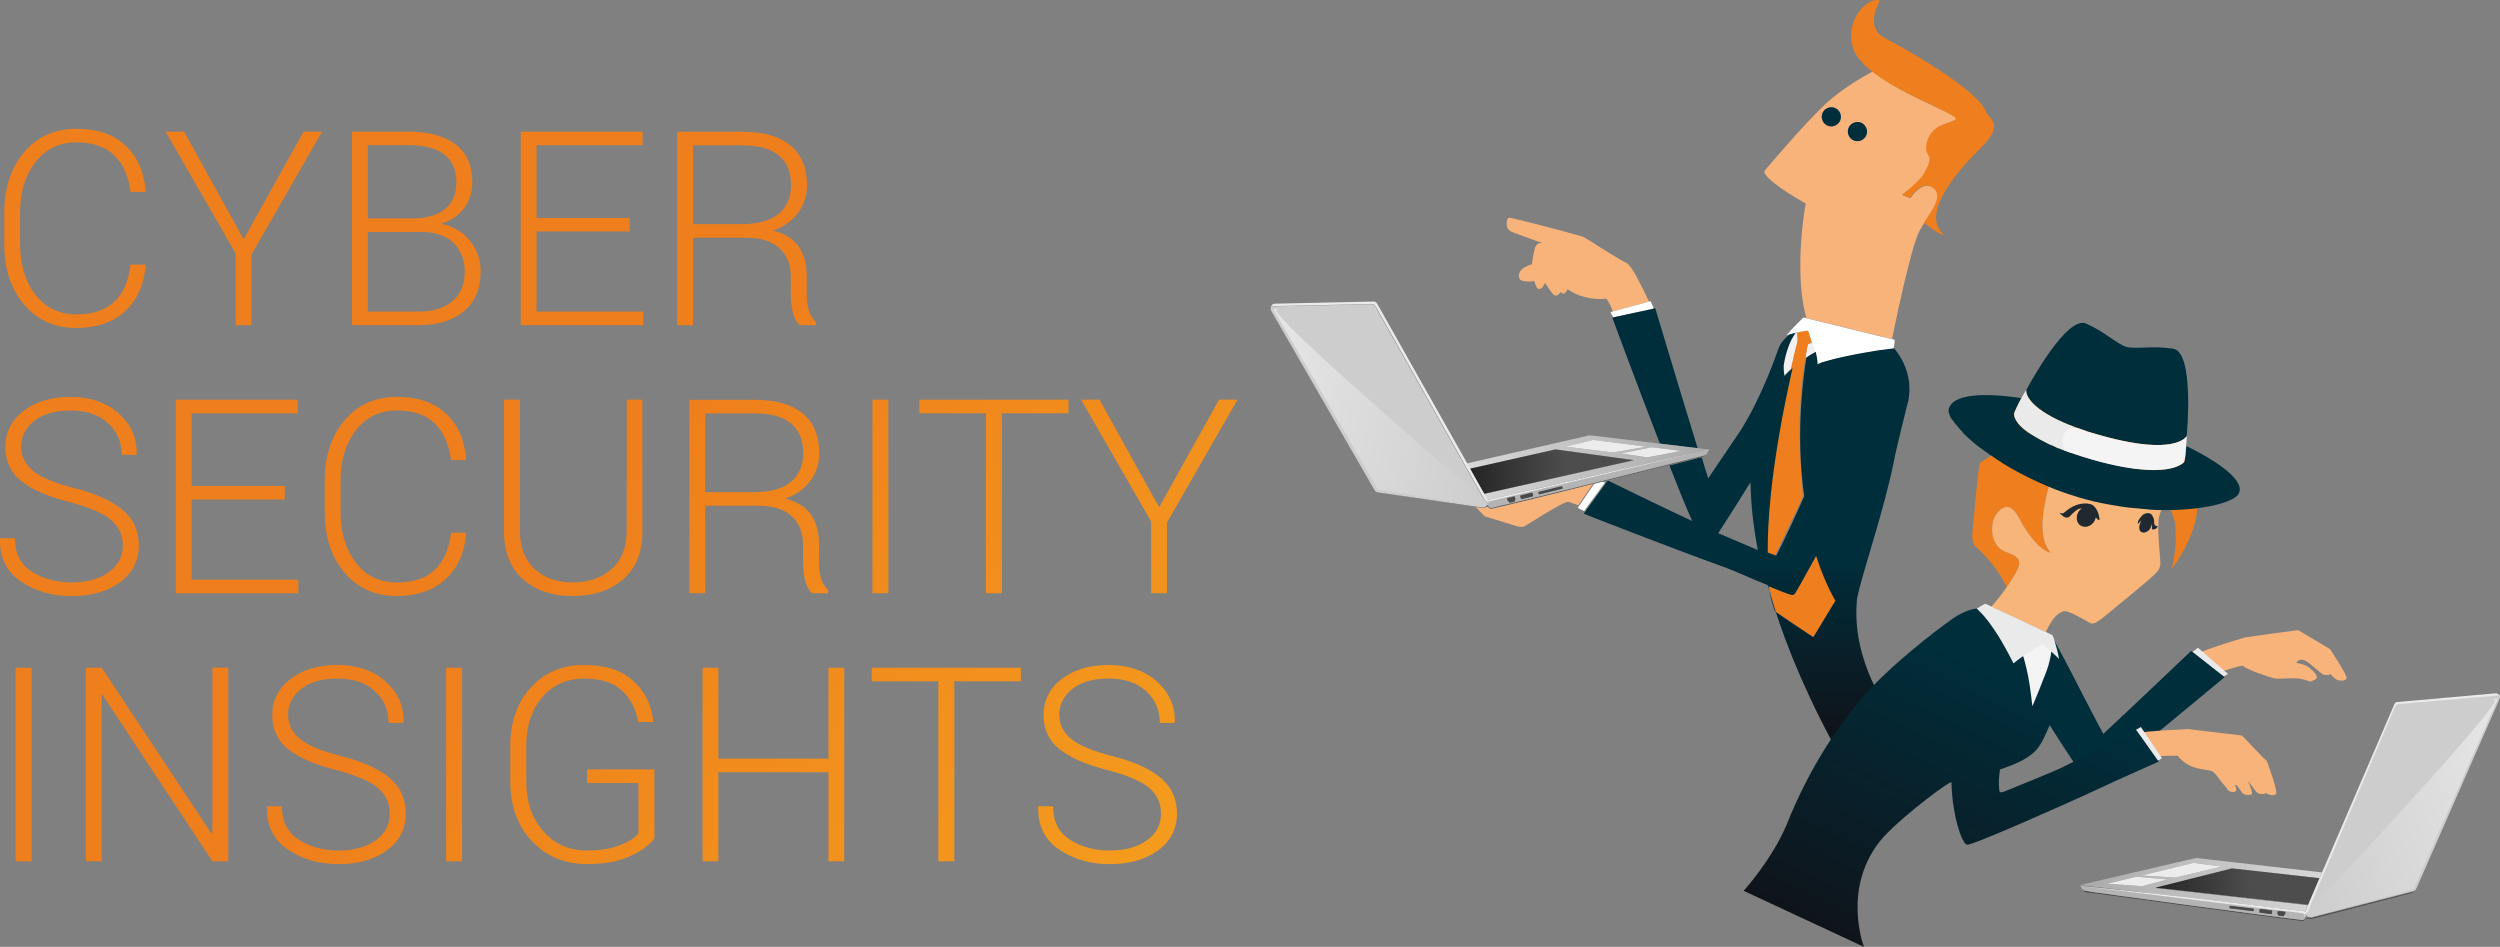 <?xml version="1.0" encoding="UTF-8"?>
<svg xmlns="http://www.w3.org/2000/svg" xmlns:xlink="http://www.w3.org/1999/xlink" id="Ebene_2" viewBox="0 0 596.91 226.07">
  <rect x="0" y="0" width="596.91" height="226.07" fill="#808080" stroke="none"/>
  <defs>
    <style>.cls-1{fill:url(#Unbenannter_Verlauf_4-7);}.cls-2{fill:url(#Unbenannter_Verlauf_15);}.cls-3{fill:url(#Unbenannter_Verlauf_4-5);}.cls-4{fill:url(#Unbenannter_Verlauf_4-18);}.cls-5{fill:#f4f4f4;}.cls-6{fill:#fff;}.cls-7,.cls-8,.cls-9,.cls-10,.cls-11{fill-rule:evenodd;}.cls-7,.cls-12{fill:#eaeaea;}.cls-13{fill:url(#Unbenannter_Verlauf_16-8);}.cls-14{fill:url(#Unbenannter_Verlauf_4-16);}.cls-15{fill:url(#Unbenannter_Verlauf_16-6);}.cls-16{fill:url(#Unbenannter_Verlauf_4-21);}.cls-17{fill:url(#Unbenannter_Verlauf_15-2);}.cls-18{fill:url(#Unbenannter_Verlauf_13-2);}.cls-8{fill:url(#Unbenannter_Verlauf_14-2);}.cls-19{fill:url(#Unbenannter_Verlauf_4);}.cls-20{fill:url(#Unbenannter_Verlauf_16-3);}.cls-21{fill:url(#Unbenannter_Verlauf_4-13);}.cls-22{fill:url(#Unbenannter_Verlauf_4-6);}.cls-23{fill:#212930;}.cls-24{fill:url(#Unbenannter_Verlauf_16-5);}.cls-25{fill:#b4b4b4;}.cls-26,.cls-9{fill:#002e3b;}.cls-27{fill:url(#Unbenannter_Verlauf_4-8);}.cls-28{fill:url(#Unbenannter_Verlauf_4-15);}.cls-29{fill:url(#Unbenannter_Verlauf_4-20);}.cls-30{fill:#f1f1f3;}.cls-31{fill:url(#Unbenannter_Verlauf_13);}.cls-32{fill:#f7b379;}.cls-33{fill:#f7b57a;}.cls-34{fill:url(#Unbenannter_Verlauf_4-17);}.cls-35{fill:url(#Unbenannter_Verlauf_4-4);}.cls-36{fill:url(#Unbenannter_Verlauf_4-11);}.cls-37{fill:url(#Unbenannter_Verlauf_16-7);}.cls-38,.cls-10{fill:#ef7f1e;}.cls-39{fill:url(#Unbenannter_Verlauf_4-9);}.cls-40{fill:#494949;}.cls-41{fill:none;}.cls-42{fill:url(#Unbenannter_Verlauf_4-19);}.cls-43{fill:url(#Unbenannter_Verlauf_16);}.cls-44{fill:url(#Unbenannter_Verlauf_4-3);}.cls-45{fill:url(#Unbenannter_Verlauf_4-12);}.cls-46{fill:url(#Unbenannter_Verlauf_16-2);}.cls-47{fill:url(#Unbenannter_Verlauf_16-4);}.cls-48{fill:url(#Unbenannter_Verlauf_4-14);}.cls-49{fill:#cdcdcd;}.cls-50{fill:url(#Unbenannter_Verlauf_4-10);}.cls-51{fill:#f7b37a;}.cls-52{fill:url(#Unbenannter_Verlauf_4-2);}.cls-11{fill:url(#Unbenannter_Verlauf_14);}.cls-53{fill:#ececec;}</style>
    <linearGradient id="Unbenannter_Verlauf_13" x1="416.98" y1="204.75" x2="416.98" y2="163.65" gradientTransform="translate(0 337.6) scale(1 -1)" gradientUnits="userSpaceOnUse">
      <stop offset="0" stop-color="#002e3b"></stop>
      <stop offset="1" stop-color="#0f141b"></stop>
    </linearGradient>
    <linearGradient id="Unbenannter_Verlauf_16" x1="349.68" y1="225.86" x2="407.89" y2="225.86" gradientTransform="translate(0 337.6) scale(1 -1)" gradientUnits="userSpaceOnUse">
      <stop offset="0" stop-color="#d8d8d8"></stop>
      <stop offset="1" stop-color="#aaa"></stop>
    </linearGradient>
    <linearGradient id="Unbenannter_Verlauf_16-2" x1="349.68" y1="230" x2="407.89" y2="230" xlink:href="#Unbenannter_Verlauf_16"></linearGradient>
    <linearGradient id="Unbenannter_Verlauf_16-3" x1="349.68" y1="230.07" x2="407.89" y2="230.07" xlink:href="#Unbenannter_Verlauf_16"></linearGradient>
    <linearGradient id="Unbenannter_Verlauf_16-4" x1="349.68" y1="224.98" x2="407.89" y2="224.98" xlink:href="#Unbenannter_Verlauf_16"></linearGradient>
    <linearGradient id="Unbenannter_Verlauf_15" x1="5727.24" y1="-374.47" x2="5772.4" y2="-374.47" gradientTransform="translate(6108.18 -386.7) rotate(178.76)" gradientUnits="userSpaceOnUse">
      <stop offset=".37" stop-color="#4d4d4d"></stop>
      <stop offset="1" stop-color="#1a1a1a"></stop>
    </linearGradient>
    <linearGradient id="Unbenannter_Verlauf_14" x1="228.42" y1="214.83" x2="286.44" y2="214.83" gradientTransform="translate(37.78 263.2) rotate(10.22) scale(1 -1)" gradientUnits="userSpaceOnUse">
      <stop offset="0" stop-color="#e6e6e6"></stop>
      <stop offset="1" stop-color="#cdcdcd"></stop>
    </linearGradient>
    <linearGradient id="Unbenannter_Verlauf_16-5" x1="5243.43" y1="1170.3" x2="5301.65" y2="1170.3" gradientTransform="translate(5894.73 802.32) rotate(173.75)" xlink:href="#Unbenannter_Verlauf_16"></linearGradient>
    <linearGradient id="Unbenannter_Verlauf_16-6" x1="5243.43" y1="1174.41" x2="5301.65" y2="1174.41" gradientTransform="translate(5894.73 802.32) rotate(173.75)" xlink:href="#Unbenannter_Verlauf_16"></linearGradient>
    <linearGradient id="Unbenannter_Verlauf_16-7" x1="5243.43" y1="1174.5" x2="5301.65" y2="1174.5" gradientTransform="translate(5894.73 802.32) rotate(173.75)" xlink:href="#Unbenannter_Verlauf_16"></linearGradient>
    <linearGradient id="Unbenannter_Verlauf_16-8" x1="5243.43" y1="1169.43" x2="5301.65" y2="1169.43" gradientTransform="translate(5894.73 802.32) rotate(173.75)" xlink:href="#Unbenannter_Verlauf_16"></linearGradient>
    <linearGradient id="Unbenannter_Verlauf_15-2" x1="5244.68" y1="1169.43" x2="5289.81" y2="1169.43" gradientTransform="translate(5894.73 802.32) rotate(173.75)" xlink:href="#Unbenannter_Verlauf_15"></linearGradient>
    <linearGradient id="Unbenannter_Verlauf_14-2" x1="4876.71" y1="2013.11" x2="4934.77" y2="2013.11" gradientTransform="translate(5849.1 732.48) rotate(163.53)" xlink:href="#Unbenannter_Verlauf_14"></linearGradient>
    <linearGradient id="Unbenannter_Verlauf_13-2" x1="482.07" y1="163.14" x2="450.99" y2="228.54" gradientTransform="matrix(1, 0, 0, 1, 0, 0)" xlink:href="#Unbenannter_Verlauf_13"></linearGradient>
    <linearGradient id="Unbenannter_Verlauf_4" x1="121.16" y1="136.83" x2="330.87" y2="305.12" gradientUnits="userSpaceOnUse">
      <stop offset="0" stop-color="#ef7f1c"></stop>
      <stop offset=".57" stop-color="#f49c1d"></stop>
      <stop offset="1" stop-color="#f8ad1f"></stop>
    </linearGradient>
    <linearGradient id="Unbenannter_Verlauf_4-2" x1="140.36" y1="113.73" x2="346.19" y2="278.92" xlink:href="#Unbenannter_Verlauf_4"></linearGradient>
    <linearGradient id="Unbenannter_Verlauf_4-3" x1="156.01" y1="103.89" x2="365.71" y2="272.18" xlink:href="#Unbenannter_Verlauf_4"></linearGradient>
    <linearGradient id="Unbenannter_Verlauf_4-4" x1="175.78" y1="84.15" x2="384.94" y2="252.01" xlink:href="#Unbenannter_Verlauf_4"></linearGradient>
    <linearGradient id="Unbenannter_Verlauf_4-5" x1="191.84" y1="69.53" x2="402.23" y2="238.37" xlink:href="#Unbenannter_Verlauf_4"></linearGradient>
    <linearGradient id="Unbenannter_Verlauf_4-6" x1="86.47" y1="174.8" x2="296.8" y2="343.59" xlink:href="#Unbenannter_Verlauf_4"></linearGradient>
    <linearGradient id="Unbenannter_Verlauf_4-7" x1="104.35" y1="156.92" x2="313.5" y2="324.78" xlink:href="#Unbenannter_Verlauf_4"></linearGradient>
    <linearGradient id="Unbenannter_Verlauf_4-8" x1="122.02" y1="140.11" x2="331.73" y2="308.4" xlink:href="#Unbenannter_Verlauf_4"></linearGradient>
    <linearGradient id="Unbenannter_Verlauf_4-9" x1="142.72" y1="119.75" x2="353.02" y2="288.53" xlink:href="#Unbenannter_Verlauf_4"></linearGradient>
    <linearGradient id="Unbenannter_Verlauf_4-10" x1="159.1" y1="104.91" x2="369.49" y2="273.76" xlink:href="#Unbenannter_Verlauf_4"></linearGradient>
    <linearGradient id="Unbenannter_Verlauf_4-11" x1="176.68" y1="91.63" x2="372.88" y2="249.09" xlink:href="#Unbenannter_Verlauf_4"></linearGradient>
    <linearGradient id="Unbenannter_Verlauf_4-12" x1="190.24" y1="74.38" x2="395.73" y2="239.29" xlink:href="#Unbenannter_Verlauf_4"></linearGradient>
    <linearGradient id="Unbenannter_Verlauf_4-13" x1="208.66" y1="57.13" x2="414.49" y2="222.32" xlink:href="#Unbenannter_Verlauf_4"></linearGradient>
    <linearGradient id="Unbenannter_Verlauf_4-14" x1="44.69" y1="213.89" x2="240.89" y2="371.35" xlink:href="#Unbenannter_Verlauf_4"></linearGradient>
    <linearGradient id="Unbenannter_Verlauf_4-15" x1="61.98" y1="202.19" x2="272.63" y2="371.24" xlink:href="#Unbenannter_Verlauf_4"></linearGradient>
    <linearGradient id="Unbenannter_Verlauf_4-16" x1="81.31" y1="183.51" x2="291.64" y2="352.3" xlink:href="#Unbenannter_Verlauf_4"></linearGradient>
    <linearGradient id="Unbenannter_Verlauf_4-17" x1="95.05" y1="171.81" x2="291.26" y2="329.26" xlink:href="#Unbenannter_Verlauf_4"></linearGradient>
    <linearGradient id="Unbenannter_Verlauf_4-18" x1="108.31" y1="157.08" x2="319.77" y2="326.78" xlink:href="#Unbenannter_Verlauf_4"></linearGradient>
    <linearGradient id="Unbenannter_Verlauf_4-19" x1="128.57" y1="137.52" x2="339.16" y2="306.53" xlink:href="#Unbenannter_Verlauf_4"></linearGradient>
    <linearGradient id="Unbenannter_Verlauf_4-20" x1="151.69" y1="116.56" x2="357.18" y2="281.47" xlink:href="#Unbenannter_Verlauf_4"></linearGradient>
    <linearGradient id="Unbenannter_Verlauf_4-21" x1="164.76" y1="102.7" x2="375.09" y2="271.49" xlink:href="#Unbenannter_Verlauf_4"></linearGradient>
  </defs>
  <g>
    <g>
      <g>
        <path class="cls-41" d="m418.6,123.8c-.37-3.08-.59-6.01-.59-8.72-3.15,5.13-6.01,9.53-7.7,12.17,3,1.32,6.45,2.78,9.53,3.96-.59-2.49-.95-4.98-1.25-7.4Z"></path>
        <path class="cls-41" d="m460.74,51.17c-.15.22-.29.37-.37.59.07-.15.22-.37.37-.59Z"></path>
        <g>
          <path class="cls-51" d="m388.55,62.89c-1.1-.44-6.96-4.1-7.7-4.62s-2.35-1.47-2.93-1.76c-.59-.22-3.08-.81-4.69-1.32-1.61-.44-12.53-3.3-12.97-3.22-.51.07-1.03,2.42.37,3.22.81.44,3.37,1.25,5.35,2.05,1.47.59,2.13.59,2.2.66.29.15-1.25-.22-1.69,1.32-.44,1.54-.73,3.88-.73,3.88,0,0-1.32.37-2.2,1.03-.95.66-1.32,2.27-.37,2.78.88.51,3.15.22,3.15.22,0,0,.51,1.83.95,1.83.95.22,1.17-.73,1.61-1.39.15.15,1.76,2.86,2.42,3,.66.15,1.32-.88,1.32-.88,0,0,.29.44.66.44.44,0,1.03-1.1,1.03-1.1,0,0,.07.22,1.39.88,1.25.66,4.32,1.83,7.77,1.39.44.37,1.03,1.61,1.61,3.08l8.65-2.35c-1.91-3.96-3.88-8.06-5.2-9.16Z"></path>
          <path class="cls-51" d="m464.04,26.39c-3.3-1.61-11.58-5.06-16.93-9.31-.81.44-6.74,3.52-11.43,7.92-5.06,4.76-13.34,14.58-14.29,15.68s3.96,4.62,9.75,7.92c-.51,2.49-2.71,17.3.15,27.34l17.96,4.4,2.13.51.37.07c.07-.22,4.4-22.06,6.67-26.02.22-.44.66-1.03,1.1-1.76.22-.29.51-.81.95-1.39.15-.22.29-.37.37-.59,1.32-1.98,2.78-4.76.95-6.23-2.71-2.2-5.64,2.35-5.64,2.35l-1.91-.73s4.18-3.22,5.2-4.98c1.03-1.76,1.98-3.52,1.03-4.69-.95-1.25-.44-5.57,3.37-7.04,3.66-1.47,4.84-1.1.22-3.44Zm-25.87,3.59c-1.17.51-2.49,0-3-1.17-.51-1.17,0-2.49,1.17-3,1.17-.51,2.49,0,3,1.17.51,1.1,0,2.49-1.17,3Zm6.23,3.52c-1.17.51-2.49,0-3-1.17-.51-1.17,0-2.49,1.17-3,1.17-.51,2.49,0,3,1.17.51,1.17,0,2.49-1.17,3Z"></path>
        </g>
        <path class="cls-10" d="m474.3,26.98c-1.39-5.13-19.13-15.24-24.26-17.88s-1.17-8.94-1.17-8.94c-2.64-1.17-8.5,4.4-6.45,11.21.59,2.05,2.35,3.96,4.62,5.72,5.35,4.25,13.71,7.62,16.93,9.31,4.62,2.35,3.52,1.98-.29,3.44-3.81,1.47-4.32,5.79-3.37,7.04.95,1.25-.07,2.93-1.03,4.69-1.03,1.76-5.2,4.98-5.2,4.98l1.91.73s2.93-4.62,5.64-2.35c1.91,1.54.37,4.25-.95,6.23-.15.22-.29.37-.37.59-.37.51-.66.95-.95,1.39v.07c0-.07,4.69,3.66,4.62,2.64-5.5-4.84,3.52-15.17,8.65-20.23,5.13-5.06,3.59-6.23,1.69-8.65Z"></path>
        <path class="cls-26" d="m442.57,29.33c-1.17.51-1.69,1.83-1.17,3s1.83,1.69,3,1.17,1.69-1.83,1.17-3-1.83-1.69-3-1.17Z"></path>
        <path class="cls-26" d="m436.34,25.81c-1.17.51-1.69,1.83-1.17,3s1.83,1.69,3,1.17,1.69-1.83,1.17-3-1.83-1.69-3-1.17Z"></path>
        <g>
          <path class="cls-30" d="m429.23,80.55l-.07-1.17h.07c-.22.07-.51.07-.73.15-.73,1.03-1.32,2.2-1.76,3.44-.51,1.39-.88,2.86-1.1,4.4,0,1.03,0,1.47.22,2.49.59-.66,1.25-1.32,1.91-1.91.22-.88.37-1.76.59-2.49v-.22c.22-.88.37-1.61.59-2.35.07-.29.15-.51.22-.73s.07-.44.15-.59l-.07-.73v-.29Z"></path>
          <path class="cls-30" d="m432.67,81.65v.15l-1.03.37c-.22,1.17-.37,2.27-.59,3.37.81-.59,1.61-1.03,2.27-1.39-.22-.88-.44-1.76-.66-2.49Z"></path>
        </g>
        <g>
          <path class="cls-38" d="m459.42,53.14c.29-.44.59-.88.95-1.39-.44.59-.81,1.1-.95,1.39Z"></path>
          <path class="cls-38" d="m428.57,141.68c-.07.07-.22.22-.29.22l-.29.15c-.15,0-.29-.07-.44-.15l-4.98-1.91c-.15-.07-.22,0-.15.15l1.39,5.57c0,.15.15.29.22.37l8.72,5.94c.07.07.22,0,.29-.07l5.13-8.35c.07-.07.07-.29,0-.37l-4.4-10.26c-.07-.15-.15-.15-.22,0l-4.98,8.72Z"></path>
          <path class="cls-38" d="m430.4,118.81c.07-.15.07-.29.07-.44,0,0-1.32-14.29-.51-23.45.22-3,.59-6.08,1.1-9.38.15-1.1.51-3.15.51-3.15,0-.15.15-.22.22-.29l.66-.22c.15-.07.22-.07.22-.15,0,0,0-.15-.07-.22v-.07c-.44-1.39-.73-2.27-.73-2.27-.07-.15-.07-.22-.15-.22h-.07c-.22,0-.81.07-1.54.22-.15,0-.22.07-.37.07s-.22.07-.37.07h-.07c-.07,0-.15.07-.22.07v.22l.07.73v1.03c0,.15,0,.29-.07.44,0,0-.07.22-.07.37-.07.22-.15.51-.22.73-.15.73-.37,1.54-.59,2.35v.22c-.22.81-.37,1.61-.59,2.49-1.03,4.54-2.2,10.26-3.3,16.49-1.54,9.01-2.64,27.34-2.64,27.34,0,.15.07.22.22.29l1.69.59c.15.07.22,0,.29-.15l6.52-13.71Z"></path>
        </g>
        <g>
          <polygon class="cls-6" points="393.61 72.05 384.96 74.4 384.52 74.55 385.18 75.79 385.48 75.72 394.34 73.81 394.86 73.67 394.12 71.91 393.61 72.05"></polygon>
          <path class="cls-6" d="m452.39,81.14l-.81-.22-.37-.07-2.13-.51-17.96-4.4-.51-.15s-2.27,2.13-4.03,4.25c.07,0,.22-.07.29-.07.51-.15,1.03-.29,1.54-.44.29-.07.51-.15.73-.15.07,0,.15,0,.22-.07.15,0,.29-.07.37-.07.15,0,.22-.07.37-.07.73-.15,1.32-.22,1.54-.22h.07s.37,1.03.81,2.49c0,.07.07.15.07.22.22.73.44,1.61.66,2.49.07.15.07.29.07.51.15.59.22,1.1.29,1.61v.15c0,.29.07.51.07.73h0c.29-.15.66-.37,1.1-.51.07,0,.15-.07.22-.07h.07c.81-.29,1.83-.59,2.93-.81.73-.15,1.47-.37,2.27-.51,2.71-.59,5.72-1.1,7.99-1.47.88-.15,1.61-.22,2.27-.29.66-.07,1.17-.15,1.39-.15h.15c.37-1.39.29-2.2.29-2.2Z"></path>
        </g>
      </g>
      <g>
        <path class="cls-41" d="m418.02,115.15c-3.15,5.13-6.01,9.53-7.7,12.17,3,1.32,6.45,2.78,9.53,3.96-.51-2.57-.88-5.06-1.17-7.48-.44-3.08-.66-5.94-.66-8.65Z"></path>
        <path class="cls-41" d="m428.5,141.9c-.29.22-.66.15-.73.15-.66-.15-2.93-1.03-5.42-2.05.37,2.27.81,4.25,1.54,6.01,2.71,1.98,9.16,6.16,9.16,6.16l5.35-8.72s-2.35-3.59-4.62-10.7c-3,5.35-5.06,9.09-5.28,9.16Z"></path>
        <path class="cls-51" d="m356.09,121.52c-.22,0-.51-.07-.51-.15-.15-.15-.29-.29-.37-.44-.44.29-1.17.44-2.05.29l-.81-.15c1.1,1.17,2.13,2.2,2.13,2.2l6.89,2.13s1.76.66,2.57.29c.66-.29,8.35-5.42,10.33-5.86.29-.07,1.32.37,2.57.81l3.52-5.13c-9.82,2.57-20.08,5.06-24.26,6.01Z"></path>
        <path class="cls-6" d="m382.4,116.32l.81-1.1-.51-.22c-.66.15-1.39.37-2.05.51l-3.52,5.13-.44.59,1.54.81.51-.73,3.66-4.98Z"></path>
        <path class="cls-31" d="m452.24,83.19h0c-.29,0-.73.07-1.39.15-.59.07-1.39.22-2.27.29-2.27.37-5.28.88-7.99,1.47-.81.15-1.54.37-2.27.51-1.1.29-2.13.59-2.93.81h-.07c-.07,0-.15.07-.22.07-.44.15-.88.37-1.1.51h0c0-.22-.07-.51-.07-.73v-.15c-.07-.51-.15-1.1-.29-1.61,0-.15-.07-.29-.07-.51-.66.37-1.47.81-2.27,1.39-.51,3.22-.88,6.38-1.1,9.38-.73,9.16-.37,17.08.59,23.67-2.2,4.98-4.47,9.97-6.67,14.22-.66-.22-1.32-.44-2.05-.73-.07-8.5,1.1-18.47,2.64-27.56,1.03-6.16,2.27-11.95,3.3-16.49-.66.59-1.32,1.25-1.91,1.91-.22-1.03-.22-1.47-.22-2.49.22-1.54.59-3,1.1-4.4.44-1.25,1.03-2.42,1.76-3.44-.51.15-1.03.29-1.54.44-.95.81-1.76,1.69-2.27,2.64-.37.66-3.66,11.14-9.23,20.08-2.86,4.18-5.57,8.28-7.84,11.58-.51-1.54-1.03-3.22-1.54-4.98-.29.07-.59.07-.81.15-.15.07-2.86.73-6.89,1.76.07.15.15.29.15.44,1.83,4.62,3.66,9.31,5.28,12.83-5.94-2.71-18.47-8.87-20.01-9.6-.07,0-.15.07-.29.07l-.29.44-.81,1.1-3.66,5.06-.51.73-.37.44s18.91,7.48,33.93,12.9c1.1.44,2.27.88,3.44,1.39,0,0,3.3,1.47,6.6,2.78,2.93,10.77,7.77,23.16,15.24,37.16l14.44-6.16s-9.97-12.39-8.35-27.85c1.54-7.26,6.3-20.37,8.94-33.42v-.15c1.03-4.69,2.27-9.45,2.93-12.24.22-.73.44-1.54.51-2.27v-.07h0c.88-6.74-3.37-11.29-3.52-11.51Zm-41.99,44.12c1.69-2.64,4.54-7.04,7.7-12.17.07,2.71.22,5.64.59,8.72.29,2.35.66,4.84,1.17,7.48-3-1.25-6.45-2.78-9.45-4.03Zm22.72,24.84s-6.45-4.25-9.16-6.16c-.66-1.76-1.17-3.74-1.54-6.01,2.49,1.03,4.76,1.91,5.42,2.05.07,0,.44.15.73-.15.22-.07,2.27-3.81,5.2-9.16,2.27,7.04,4.62,10.7,4.62,10.7l-5.28,8.72Z"></path>
        <path class="cls-26" d="m395.22,73.59l-.37.07-.51.15-8.87,1.91-.22.07-.29.07s5.72,15.46,11.36,30.05l9.01,1.1c-4.4-14.29-10.11-33.42-10.11-33.42Z"></path>
      </g>
      <g>
        <path class="cls-43" d="m371.4,107.31l18.69,2.57-35.77,8.06.88,1.61c.15-.15.29-.29.44-.29.95-.22,3.81-.81,7.84-1.83,2.49-.59,5.35-1.17,8.43-1.91,3.08-.66,6.38-1.47,9.6-2.2,3.3-.73,6.6-1.47,9.67-2.2,3.08-.66,16.64-3.81,16.64-3.81,0,0-.29.07-.73.15l.73-.15s0,.07-.07.15h0c0-.07.07-.07.07-.15l-26.24-3.15c-.22,0-1.91-.22-2.05-.22l-29.46,6.74.73,1.32,20.59-4.69Zm29.98.37l-8.14,1.54-6.23-.95,7.33-1.47,7.04.88Zm-21.03-2.64l12.75,1.61-7.92,1.39-11.36-1.39,6.52-1.61Z"></path>
        <path class="cls-46" d="m407.68,107.75c.07-.07.07-.15.15-.29,0,0,0,.07-.07.07q0,.15-.07.22Z"></path>
        <path class="cls-40" d="m407.76,107.6s0-.07.07-.07v-.07h0q0,.07-.07.15Z"></path>
        <path class="cls-20" d="m407.76,107.6s0-.07.07-.07v-.07h0q0,.07-.07.15Z"></path>
        <polygon class="cls-53" points="393.1 106.65 380.35 105.03 373.75 106.65 385.11 108.04 393.1 106.65"></polygon>
        <path class="cls-47" d="m390.09,109.87l-18.69-2.57-20.52,4.62,3.37,6.01,35.84-8.06Z"></path>
        <path class="cls-2" d="m390.09,109.87l-18.69-2.57-20.52,4.62,3.37,6.01,35.84-8.06Z"></path>
        <path class="cls-40" d="m407.17,108.62c-.37.29-1.1.37-1.76.51-.66.22-40.02,10.04-49.32,12.17-.37.07-.66-.15-.81-.44v-.07c-.07-.07-.07-.15-.07-.22s-.07-.15-.07-.15c-.07.07-.15.22-.29.29-.22.22-.66.29-1.03.22h-.15l-24.77-3.59c-.07,0-.15,0-.15-.07.15.15.37.22.66.29l23.82,3.52c.81.15,1.54-.07,2.05-.29.07.15.22.37.37.44,0,0,.29.15.51.15,9.31-2.13,48.37-11.87,49.1-12.09.66-.15,1.54-.22,1.83-.59.15-.07.22-.29.37-.51-.15.29-.22.37-.29.44Z"></path>
        <path class="cls-49" d="m303.39,73.74v-.15c-.07.07,0,.07,0,.15Z"></path>
        <path class="cls-49" d="m355.06,120.06q0-.07,0,0c-.07-.15-.29-.29-.59-.59l-1.1-1.91-3.08-5.42-21.69-38.55c-.29-.51-.51-.95-1.1-.95l-23.6.51c-.37,0-.51.22-.51.44h0v.22h0c0,.15.07.29.15.44l24.41,42.36c.15.29.37.73.81.88.07,0,.15.07.15.07l24.77,3.59h.44c.44,0,.81-.29.88-.66.07-.29.07-.37.07-.44Z"></path>
        <path class="cls-25" d="m407.68,107.89c-.07.15-.15.29-.29.51.15-.15.22-.37.29-.59v.07Z"></path>
        <path class="cls-25" d="m407.68,107.89l.07-.07c0-.07.07-.15.07-.15-.07,0-.15.07-.15.22Z"></path>
        <path class="cls-25" d="m355.21,120.13v.15c-.07-.07-.07-.15,0-.15Z"></path>
        <path class="cls-25" d="m407.17,107.45c-3.59.88-19.64,4.62-32.91,7.77-3.3.81-6.38,1.54-9.09,2.13-5.64,1.32-9.53,2.27-9.53,2.27,0,0-.15.07-.22.15-.07.07-.07.15-.15.22h0v.37c0,.15.07.29.15.44,0,0,0,.07.07.07,0,0,0-.07-.07-.07h0c.15.22.44.51.81.44,9.23-2.13,48.59-11.95,49.32-12.17.66-.15,1.39-.29,1.76-.51l.22-.22c.07-.15.22-.37.29-.51.07-.15.07-.22.15-.29q0-.07.07-.15c.07-.07.07-.15.07-.15l-.95.22Zm-45.44,12.17l-1.32.29-.07-.37-.29.07-.15-.73,1.76-.44.15.73-.15.07.07.37Zm1.47-.44l-.22-.88,2.93-.73.22.88-2.93.73Zm4.25-1.1l-.15-.59,5.72-1.39.15.59-5.72,1.39Z"></path>
        <path class="cls-40" d="m367.45,117.42c-.07,0-.15.15-.15.22l.07.22c0,.07.15.15.22.15l5.35-1.32c.07,0,.15-.15.15-.22l-.07-.22c0-.07-.15-.15-.22-.15l-5.35,1.32Z"></path>
        <path class="cls-40" d="m363.12,118.3c-.07,0-.15.15-.15.22l.15.51c0,.07.15.15.22.15l2.57-.66c.07,0,.15-.15.15-.22l-.15-.51c0-.07-.15-.15-.22-.15l-2.57.66Z"></path>
        <path class="cls-40" d="m361.66,118.59l-.07-.07-1.69.44-.07.07.15.59.07.07h.15s.07,0,.07.07l.07.22.07.07,1.25-.29.07-.07-.07-.22s0-.07.07-.07h.07l.07-.07-.22-.73Z"></path>
        <path class="cls-12" d="m391.27,111.12c-3.08.66-6.38,1.47-9.67,2.2s-6.52,1.54-9.6,2.2c-3.08.73-5.94,1.39-8.43,1.91-4.03.95-6.96,1.61-7.84,1.83-.15,0-.37.15-.44.29l-.88-1.61-3.37-6.01-.73-1.32-21.25-37.67c-.37-.66-.51-.95-1.1-.95l-23.38.51c-.66,0-.73.15-.95.44-.15.22-.22.37-.22.59,0-.22.15-.37.51-.44l23.67-.51c.59,0,.73.44,1.1.95l21.69,38.55,3.08,5.42,1.1,1.91c.29.29.51.44.59.51v.37c-.15.37-.44.66-.88.66h-.29c.37,0,.73-.07,1.03-.22.07-.07.22-.22.29-.29,0,.07.07.07.07.15s.07.15.07.22v.07s0,.07.07.07c0,0,0-.07-.07-.07-.07-.15-.15-.37-.15-.44v-.37h0c0-.07.07-.15.15-.22.07-.15.22-.15.22-.15.07,0,3.88-.95,9.53-2.27,2.71-.66,5.86-1.39,9.09-2.13,13.27-3.15,29.32-6.89,32.91-7.77.51-.15.73-.15.73-.15,0,0-13.56,3-16.64,3.74Z"></path>
        <polygon class="cls-53" points="393.24 109.21 401.38 107.67 394.34 106.79 387.02 108.26 393.24 109.21"></polygon>
      </g>
      <path class="cls-11" d="m354.77,119.76c0,.51-.44.95-.95.95l-24.33-3.74c-.59-.07-.73-.44-.95-.95l-24.41-41.99c-.07-.22,0-.29.44-.29h.95c-.22,0-1.1.07-.73.66,3.88,6.01,49.98,45.37,49.98,45.37Z"></path>
    </g>
    <g>
      <path class="cls-41" d="m487.27,164.76c-.07.44-.07.95-.15,1.39,0-.44.07-.95.15-1.39Z"></path>
      <path class="cls-41" d="m487.12,166.3c-.07.44-.07.95-.07,1.39,0-.44,0-.88.07-1.39Z"></path>
      <path class="cls-41" d="m487.49,162.49c-.07.66-.15,1.32-.22,1.98.07-.66.15-1.32.22-1.98Z"></path>
    </g>
    <g>
      <g>
        <path class="cls-24" d="m553.81,209.69l.59-1.39-29.98-3.44c-.15,0-1.76.44-2.05.44l-25.72,6.01c0,.07.07.07.07.15h0c-.07-.07-.07-.15-.07-.15l.73.07c-.51-.07-.73-.07-.73-.07,0,0,13.85,1.61,16.93,1.98,3.15.37,6.45.73,9.82,1.1s6.67.81,9.82,1.17c3.15.37,6.08.73,8.57,1.03,4.1.51,7.11.88,7.99.95.15,0,.37.07.51.29l.73-1.69-36.42-4.1,18.32-4.62,20.89,2.27Zm-43.75-.37l7.48.66-6.16,1.61-8.28-.59,6.96-1.69Zm20.45-2.42l-11.14,2.64-8.06-.51,12.46-3,6.74.88Z"></path>
        <path class="cls-15" d="m496.94,211.74c-.07-.07-.07-.15-.15-.22,0,0,0,.07.07.07,0,0,0,.07.07.15Z"></path>
        <path class="cls-40" d="m496.8,211.59s0-.07-.07-.07h0q.07,0,.07.07Z"></path>
        <path class="cls-37" d="m496.8,211.59s0-.07-.07-.07h0q.07,0,.07.07Z"></path>
        <polygon class="cls-53" points="511.31 209.03 523.77 206.02 530.51 206.9 519.37 209.54 511.31 209.03"></polygon>
        <path class="cls-13" d="m551.1,216.06l2.71-6.38-20.89-2.35-18.32,4.62,36.5,4.1Z"></path>
        <path class="cls-17" d="m551.1,216.06l2.71-6.38-20.89-2.35-18.32,4.62,36.5,4.1Z"></path>
        <path class="cls-40" d="m497.53,212.54c.37.22,1.17.22,1.83.37.73.15,40.9,5.64,50.35,6.74.37.07.66-.22.73-.51v-.07c0-.07.07-.15.07-.22s0-.15.07-.15c.07.07.22.15.29.29.29.15.66.22,1.03.15h.15l24.26-6.23c.07,0,.15-.07.15-.07-.15.15-.37.29-.66.37l-23.31,6.08c-.81.22-1.54.15-2.05-.07-.07.22-.15.37-.29.51,0,0-.29.22-.51.15-9.45-1.1-49.4-6.6-50.06-6.67-.73-.07-1.54-.07-1.91-.37-.15-.07-.29-.29-.44-.44.15,0,.22.07.29.15Z"></path>
        <path class="cls-49" d="m550.59,218.19h0c.07-.15.29-.37.51-.66l.88-2.05,2.42-5.79,17.37-40.68c.22-.59.37-1.03.95-1.03l23.6-2.05c.37,0,.51.15.59.37h0v.22h0c0,.15-.07.29-.15.44l-19.64,44.78c-.15.29-.29.81-.73.95-.07,0-.07.07-.15.07l-24.26,6.23h-.44c-.44,0-.81-.22-.95-.59v-.22Z"></path>
        <path class="cls-25" d="m496.94,211.81c.07.15.22.29.29.44-.15-.15-.29-.37-.37-.59l.07.15Z"></path>
        <path class="cls-25" d="m496.94,211.81l-.07-.07c0-.07-.07-.15-.07-.15.07.07.15.15.15.22Z"></path>
        <path class="cls-25" d="m550.44,218.33q0,.07.07.15c0-.07,0-.15-.07-.15Z"></path>
        <path class="cls-25" d="m496.65,211.3s0,.07.07.15c0,0,.07.07.07.15.07.07.07.15.15.29.07.15.22.29.29.44l.22.22c.37.22,1.17.22,1.83.37.73.15,40.9,5.64,50.35,6.74.37.07.66-.22.73-.51h0s0,.07-.07.07v-.07c.07-.22.07-.37.07-.51v-.15q0-.07-.07-.15v-.07h0c-.07-.07-.07-.15-.15-.15-.15-.07-.22-.15-.29-.15s-4.03-.51-9.75-1.17c-2.78-.37-5.94-.73-9.31-1.17-13.49-1.69-29.83-3.66-33.57-4.1l-.59-.22Zm47.27,6.89h-.15l.07-.73,1.83.22-.07.73-.29-.07-.07.37-1.39-.15.07-.37Zm-4.47-.29l.07-.88,3,.37-.15.88-2.93-.37Zm-7.18-1.03l.07-.59,5.79.73-.07.59-5.79-.73Z"></path>
        <path class="cls-40" d="m537.98,216.94c.07,0,.15.07.15.22v.22c0,.07-.07.15-.22.15l-5.42-.66c-.07,0-.15-.07-.15-.22v-.22c0-.07.07-.15.22-.15l5.42.66Z"></path>
        <path class="cls-40" d="m542.38,217.38c.07,0,.15.07.15.22l-.07.51c0,.07-.07.15-.22.15l-2.64-.37c-.07,0-.15-.07-.15-.22l.07-.51c0-.07.07-.15.22-.15l2.64.37Z"></path>
        <path class="cls-40" d="m543.85,217.53q0-.07,0,0l1.76.15s.07,0,.07.07l-.07.59s0,.07-.07.07h-.15s-.07,0-.07.07v.22s0,.07-.07.07l-1.25-.15s-.07,0-.07-.07v-.22s0-.07-.07-.07h-.07l-.07-.07.15-.66Z"></path>
        <path class="cls-12" d="m513.65,213.28c3.15.37,6.45.73,9.82,1.1,3.37.37,6.67.81,9.82,1.17s6.08.73,8.57,1.03c4.1.51,7.11.88,7.99.95.15,0,.37.07.51.29l.73-1.69,2.71-6.38.59-1.39,17.08-39.72c.29-.73.44-1.03.95-1.03l23.23-2.05c.66-.07.73.07.95.29.15.15.29.37.29.59,0-.22-.22-.37-.59-.37l-23.6,2.05c-.59.07-.73.51-.95,1.03l-17.37,40.68-2.42,5.79-.88,2.05c-.29.29-.44.51-.59.59v.37c.15.37.51.59.95.59h.29c-.37.07-.73,0-1.03-.15-.15-.07-.22-.15-.29-.29,0,.07,0,.15-.07.15,0,.07-.07.15-.07.22v.07s0,.07-.07.07v-.07c.07-.22.07-.37.07-.51v-.15q0-.07-.07-.15v-.07h0c-.07-.07-.07-.15-.15-.15-.15-.07-.22-.15-.29-.15s-4.03-.51-9.75-1.17c-2.78-.37-5.94-.73-9.31-1.17-13.49-1.69-29.83-3.66-33.57-4.1-.51-.07-.73-.07-.73-.07,0,0,14.07,1.39,17.22,1.76Z"></path>
        <polygon class="cls-53" points="511.45 211.59 503.17 211 510.06 209.32 517.54 209.98 511.45 211.59"></polygon>
      </g>
      <path class="cls-8" d="m550.88,217.89c.07.51.51.88,1.03.88l23.82-6.3c.59-.15.66-.51.88-1.03l19.71-44.41c.07-.22-.07-.29-.51-.22-.29.07-.95.15-.95.15.22,0,1.1-.07.81.59-3.3,6.23-44.78,50.35-44.78,50.35Z"></path>
    </g>
    <g>
      <g>
        <path class="cls-38" d="m481.94,133.66c-.73-1.45-2.99-1.53-4.34-2.59-1.32-1.04-2.39-3.26-1.79-6.45.6-2.2,2.18-3.58,3.32-3.58,1.59,0,2.64,2.1,3.29,3.27,3.55,6.6,7.04,7.9,7.16,7.58-2.67-3-2.05-8.47-1.11-12.79.65-3.01,1.36-5.53,1.62-6,.62-1.15,5.1-3.42,5.77-3.58,10-2.29,18.8,4.73,19.23,5.21.33.35.76,1.35,1.08,2.48,1.43,2.75,2.85,5.77,3.2,7.93.49,5.09-.48,9.24-.8,10.41-.06.22.04.16.11.07,3.63-4.77,5.29-9.92,5.67-11.89.21-1.09.48-4.48.61-7.58.11-2.63-3.91-9.03-4.94-14.12-.59-2.89-5.66-6.85-7.91-6.69-3.64-3.15-13.87-5.54-23.61-2.55-5.72,1.76-12.18,5.32-14.63,11.83-.17,1.35,1.13,3.27,1.64,4.13,0,0-2.54,1.5-2.83,1.92-.3.42-1.77,16.78-1.77,16.78,0,0-.11,2.09.67,2.93,4.68,4.17,6.82,8.22,7.57,9.81.46-.66.9-1.33,1.29-1.97.61-1.01,2.16-3.24,1.5-4.55Z"></path>
        <path class="cls-33" d="m515.81,134.04c-.11-1.9-.67-6.43-.44-9.69.11-1.58.86-2.89,1.06-3.39.34-.84.12-2.4-.26-3.76-.32-1.13-.75-2.13-1.08-2.48-.43-.48-9.22-7.49-19.23-5.21-.67.16-5.15,2.43-5.77,3.58-.26.47-.96,2.99-1.62,6-.94,4.32-1.56,9.79,1.11,12.79-.12.32-3.61-.98-7.16-7.58-.65-1.17-1.69-3.27-3.29-3.27-1.14,0-2.72,1.38-3.32,3.58-.6,3.19.47,5.42,1.79,6.45,1.35,1.06,3.6,1.14,4.34,2.59.66,1.31-.88,3.54-1.5,4.55-.39.65-.83,1.31-1.29,1.97-1.26,1.81-2.68,3.55-3.7,4.68,0,0,12.99,6.07,13.03,6.09.46-1.24,1.37-2.55,1.44-2.66.93-1.44,2.02-2.22,2.92-2.35,1-.2,4.79,2.04,5.76,2.58.97.54,1.23.7,3.44-.98,0,0,8.74-7.12,11.01-9.11,2.27-1.99,2.86-2.62,2.76-4.39Zm-15-10.06c-.19-.2-.41-.44-.45-.42-.09.61-.5,1.28-1.04,1.7-1.03.77-2.46.62-3.1-.32-.65-.96-.39-2.59.62-3.36,0,0,.12-.09.26-.2-.95-.16-2.11,1.05-2.82,1.79-.36.49-1.02.53-1.63.1-.42-.31-.77-.68-.78-.68-.01-.02.04-.13.06-.14.18.15.41.16.56.14.48-.1.72-.7,2.45-1.64,1.3-.64,2.39-.75,3.13-.72.66.03,1.34.15,1.76.5,1.36,1.23,1.48,3.38,1.42,3.42s-.38-.13-.43-.18Zm13.68,2.36c-.33.08-.66.08-.71-.05-.03-.07.19-.84-.03-1.23,0,.3-.13.61-.31.99-.43.89-1.57,1.35-2.19.94-.59-.3-.57-1.43-.15-2.31.08-.17.18-.32.28-.46-.4.26-.9.85-.9.85-.05,0-.08-.05-.07-.15h0s0,0,0,0c.01-.1.11-.61.41-1.04.49-.65.76-.94,1.08-1.11,0,0,.02,0,.03-.01.12-.06.2-.09.2-.09.92-.37,1.46.09,1.46.09,0,0,.82.73.74,2.23,0,.44.61.81.8.6-.03.01.07.42-.65.74Z"></path>
        <path class="cls-23" d="m499.33,125.25c.54-.41.94-1.09,1.04-1.7.04-.02.26.21.45.42.05.04.36.21.43.18s-.06-2.19-1.42-3.42c-.41-.35-1.09-.47-1.76-.5-.74-.03-1.83.08-3.13.72-1.73.94-1.96,1.54-2.45,1.64-.15.01-.38,0-.56-.14-.02,0-.07.12-.06.14,0,0,.36.37.78.68.61.43,1.27.39,1.63-.1.7-.74,1.86-1.94,2.82-1.79-.14.1-.26.2-.26.2-1.01.77-1.27,2.39-.62,3.36.65.94,2.08,1.09,3.1.32Z"></path>
        <path class="cls-23" d="m515.14,125.59c-.19.21-.81-.17-.8-.6.07-1.51-.74-2.23-.74-2.23,0,0-.54-.45-1.46-.09,0,0-.08.03-.2.09,0,0-.02,0-.03.01-.32.16-.59.46-1.08,1.11-.31.43-.4.94-.41,1.04,0,0,0,0,0,0h0c-.01.1.02.15.07.15,0,0,.5-.59.9-.85-.1.14-.19.29-.28.46-.42.88-.44,2.01.15,2.31.62.41,1.75-.05,2.19-.94.18-.38.31-.69.31-.99.22.4,0,1.16.03,1.23.05.13.38.12.71.05.72-.31.62-.72.65-.74Z"></path>
      </g>
      <g>
        <path class="cls-26" d="m489.97,99.57c1.52.79,3.33,1.63,5.58,2.45.75.25,1.58.56,2.4.81.08.07.22.06.3.13.97.31,1.95.62,3.07.91,2.69.79,5.07,1.31,7.15,1.69,6.24,1.16,9.73.66,11.6-.05h0c1.65-.61,2.04-1.45,2.04-1.45h0c.04-.59,1.86-20.01-3.25-20.8-5.11-.79-8.73.16-11.11-.42-2.39-.74-4.91-3.45-9.66-5.58-4.53-2-13.25,13.95-14.24,15.77h0c-.07.08-.06.15-.06.15,0,0-.11.67.55,1.73.66,1.13,2.23,2.8,5.64,4.65Z"></path>
        <path class="cls-9" d="m513.64,121.7c.44.05.88.02,1.33.07,10.88.29,18.98-1.89,19.65-4.13,1.16-2.71-4.02-6.95-12.57-11.13-.24,3.25-.5,3.78-.5,3.78,0,0-1.7,2.23-8.92,1.86-3.24-.17-7.47-.87-13.22-2.5-2.69-.79-4.94-1.53-6.9-2.3-.07,0-.15-.06-.22-.06,0,0-.07,0-.08-.07-.15-.06-.23-.13-.37-.12-.07,0-.08-.07-.15-.06s-.15-.06-.22-.06c-.22-.06-.38-.2-.6-.26,0,0-.07,0-.08-.07-.22-.06-.45-.19-.6-.26,0,0-.07,0-.08-.07h-.07c-.15-.06-.3-.12-.45-.19-.07,0-.15-.06-.22-.06-.15-.06-.23-.13-.38-.2-.08-.07-.15-.06-.23-.13-.15-.06-.23-.13-.38-.2-.07,0-.15-.06-.15-.06-.15-.06-.3-.13-.46-.27h-.07c-.15-.06-.31-.2-.46-.26-.07,0-.08-.07-.15-.06-.08-.07-.23-.13-.31-.2s-.15-.06-.16-.14c-.08-.07-.16-.14-.3-.13-.07,0-.08-.07-.15-.06-.08-.07-.16-.14-.31-.2-.07,0-.08-.07-.15-.06-.08-.07-.16-.14-.23-.13s-.08-.07-.15-.06l-.08-.07c-.08-.07-.23-.13-.31-.2-.07,0-.08-.07-.15-.06-.08-.07-.16-.14-.23-.13s-.08-.07-.15-.06c-.08-.07-.16-.14-.23-.13l-.08-.07c-.08-.07-.16-.14-.23-.21l-.08-.07c-.08-.07-.16-.14-.31-.2h0c-.08-.07-.16-.14-.23-.21l-.08-.07c-.08-.07-.16-.14-.16-.14l-.08-.07c-.08-.07-.08-.14-.16-.14l-.08-.07c-.16-.14-.31-.27-.39-.42h0l-.08-.07c0-.07-.08-.07-.08-.14h0c-.08-.07-.08-.14-.16-.14h0c-.08-.07-.08-.14-.16-.21h0c-.96-1.26-.93-2.07-.93-2.07,0,0-.17-.36,1.74-3.92-9.56-1.4-16.35-.84-17.32,2.52,0,.07,0,.15-.06.15v.07q0,.07.01.15v.07q0,.07.01.15v.07c0,.07.01.15.02.22h0c0,.07,0,.15.09.22v.07c0,.07.09.14.09.22v.07c0,.07.09.14.09.22v.07c.08.07.09.22.17.28v.07c.08.07.09.14.17.28l.08.07c.08.07.08.14.16.21l.08.07c.08.07.16.21.24.28v.07c.09.14.16.21.25.35l.08.07c.08.07.16.21.24.28,0,.07.08.07.08.14.08.07.16.21.24.28l.08.07c.24.28.47.56.71.84l.08.07c.08.14.23.21.31.35,0,.07.08.07.08.14.08.14.23.21.31.35l.08.07c.31.27.62.55.94.9l.08.07c.16.14.23.21.39.34q.08.07.16.14c.16.14.31.27.47.41l.08.07c.39.34.77.61,1.16.96.07,0,.08.07.15.06.16.14.31.27.47.41.07,0,.08.07.15.06.23.13.38.27.62.48h0c.23.13.46.34.69.47h0c.23.13.46.34.62.48.07,0,.08.07.15.06.23.13.38.27.61.4l.08.07c.46.34,1,.67,1.46,1.01h.07c.23.13.46.26.69.47,0,0,.07,0,.08.07h0c.23.13.46.27.69.4.53.33,1.07.67,1.68,1,2.59,1.46,5.39,2.83,8.4,4.11,2.41,1.03,4.96,1.9,7.58,2.7,2.32.67,4.7,1.26,6.93,1.63l3.19.54h0c1.33.21,2.66.35,3.92.42l3.18.32Z"></path>
        <path class="cls-7" d="m495.95,102.7l-1.21-.58c.28-.06.58-.08.88-.07-2.25-.82-4.14-1.66-5.58-2.45-3.49-1.84-5.06-3.51-5.72-4.64-.65-1.06-.56-1.82-.49-1.89-.01,0-.04.03-.04.03-.33.61-.7,1.06-.96,1.59-.6,1.1-1,1.89-1.26,2.46-.24.5-.63,1.32-.66,1.6-.01.1-.19.79.91,2.28.78,1.05,3.04,2.89,6.89,4.75.08.07.15.06.23.13.15.06.23.13.38.2.07,0,.14.05.21.06.41.19.84.37,1.28.56,0,0,.02.01.02.03.15.06.38.2.6.26.07,0,.15.06.22.06s.08.07.15.06c.12.05.2.1.31.11.04.02.08.03.12.05,0,.01.02.01.02.04.08.07.15.06.22.06.13.05.23.09.31.11.53.2,1.08.39,1.66.58,2.1.67,1.49-5.38,1.49-5.38Z"></path>
        <path class="cls-5" d="m522.11,104.08h0s-.39.83-2.04,1.45h0c-1.87.7-5.29,1.2-11.6.05-2.08-.39-4.39-.91-7.15-1.69-1.05-.3-2.09-.61-3.07-.91-.08-.07-.22-.06-.3-.13-.83-.32-1.65-.56-2.4-.81-.88-.02-1.68.18-2.22.87-.21.23-.33.53-.54.84-.58,1.36-.37,2.37-.11,3.02.1.36.26.57.26.65,0,.15-.07.08-.52-.04,1.96.76,4.2,1.51,6.9,2.3,5.68,1.64,9.98,2.33,13.22,2.5,7.22.44,8.92-1.86,8.92-1.86,0,0,.27-.46.5-3.78.11-.67.13-1.48.15-2.43h0Z"></path>
      </g>
    </g>
    <g>
      <g>
        <path class="cls-32" d="m556.32,154.97h0l-7.61-4.53s-12.68,1.7-12.77,1.76c0,0-8.04,2.42-10.43,3.5l5.21,4.56c1.52-.52,3.75-1.19,4.83-1.34.56.94,7.1,3,7.6,3.1,2.07.12,3.94-.25,6.19.05,1.29.26,2.17.74,2.41.64,1.47-.6,1.8-.76,1.05-1.88-.77-.98-1.56-1.51-1.89-1.73-.86-.55-2.67-.84-2.67-.84,0,0,.45-.73,1.12-.75.52.03.93.19,1.28.33,1.12.75,3.4,2.78,3.79,3.08.39.3,1.49.38,2.01.03.56.56.99,1.02,1.19,1.14.5.48,2.26.68,2.63-.07.42-.59-3.97-7.01-3.96-7.08Z"></path>
        <polygon class="cls-12" points="531.15 160.21 525.94 155.64 524.79 154.66 523.38 155.72 530.78 161.63 531.98 160.9 531.15 160.21"></polygon>
      </g>
      <path class="cls-26" d="m530.9,161.47l-7.42-5.83-.33-.22s-13.06,12.47-22.9,21.62l.14.4.16.33c2,.1,7.16.85,9.7,1.21,10.58-8.71,20.91-17.32,20.91-17.32l-.26-.2Z"></path>
    </g>
    <path class="cls-26" d="m504.66,179.61c-4.83-8.3-9.75-18.73-14.2-26.75h0c.12,1.1-1.26,1.35-.75,3.04.01.29-.05.66-.11.96-.06.37-.11.81-.24,1.18-.38,1.41-.98,2.9-1.72,4.33v.07c-.04.66-.09,1.32-.13,1.99v.29c-.04.44-.02.96-.07,1.4v.15c-.05.44-.03.96,0,1.39l-.88.95c3.31,5.36,6.93,11,10.21,15.85l7.9-4.85Z"></path>
    <path class="cls-32" d="m541.25,181.71l-1.1-1.03-4.84-5.06s-12.68-1.54-12.83-1.54h0s-.59,0-1.39.07c-2.57.15-7.77.37-9.75.73l3.59,5.72c.29,0,.59,0,.95-.07,1.47-.07,3.22-.15,4.18-.07.07.37.73.95,1.69,1.69,2.13,1.54,4.84,1.54,6.23,1.91.15.07.29.15.51.29.51.44,1.17,1.32,1.54,1.83,0,.07.07.07.07.15.81.95,1.69,1.98,1.83,2.27.37.44,1.47.81,1.98.22.15-.15,0-.66-.29-1.39.15,0,.29.07.44.07.66.81,1.17,1.61,1.32,1.83.37.44,1.83.73,2.27.22.22-.22-.29-1.69-.95-3.15.88,1.1,1.83,2.49,2.05,2.71.37.44,1.76.73,2.27.22.59.44,1.91.81,2.42.22.51-.59-2.13-7.7-2.2-7.84h0Z"></path>
    <polygon class="cls-12" points="510.95 175.94 515.03 181.69 516.21 181.04 511.17 173.58 509.78 174.38 510.73 175.66 510.95 175.94"></polygon>
    <path class="cls-18" d="m515.41,181.83l-4.1-5.79-.22-.29-.95-1.32-.22-.29s-3.96,2.05-9.45,4.98l-7.18,3.66c-2.17,1.14-10.09,4.33-14.59,6.15-.06,0-.14.03-.24.08-.86.38-1.08.05-1.11-.33-.18-1.71-.11-3.14.19-4.96,2.48-.88,6.25-2.09,8.63-4.62,2.57-2.73,6.24-14.04,6.24-14.04l-4.65.9c.53-.73.98-1.41,1.24-1.93l-1-2.27-2.54-.31c-.37-2.27-1.1-4.4-1.69-5.79-.59.44-1.17.81-1.69,1.25-.29.22-.51.44-.73.59-.37-1.25-2.27-3.74-4.4-6.3-.07-.07-.07-.15-.15-.15l-.07-.07c-.07-.07-.15-.15-.22-.29-2.05-2.49-1.22-3.48-2.61-4.87l-.15-.15q-.07-.07-.15-.15l-.07-.07c0-.07-.07-.07-.07-.15l-.07-.07q-.07-.07-.15-.15l-.07-.07-.07-.07-.07-.07-.07-.07-.96.52s-1.77,0-4.74,1.71c-1.5.87-12.43,8.88-19.9,16.6-7.51,7.76-15.3,19.43-20.83,33.4-3.58,8.39-10.21,15.67-10.21,15.67l28.72,13.38s-5.59-14.55,4.64-26.2c5.24-5.62,16.28-13.79,16.27-13.06,0,.22,0,.44,0,.59v-.07c.29,7.77,2.44,13.83,3.62,14.34l.03-.04-.02.04c.95.44,24.02-9.93,27.9-11.69,10.44-4.88,17.96-8.14,17.96-8.14Z"></path>
    <path class="cls-5" d="m490.11,153.9l-3.06-.91-2.34,1.34-.07.95c-.55.35-1.12.7-1.7,1.05.18.46.81,2.6,1.29,5.02.68,3.5.99,7.23,1.02,7.26.04.06,3.25-7.71,3.78-9.65s1.08-5.06,1.08-5.06Z"></path>
    <path class="cls-12" d="m480.75,158.38c.22-.22,1.83-1.39,2.42-1.83.73-.51,1.47-.95,2.13-1.32l.07-.07c.81-.44,1.47-.88,1.91-1.1.37-.22.51-.29.51-.29,0,0,3.45,3.09,3.82,3.56-.18-1.3-.69-3.15-1.07-4.38-.23-.77-.48-1.3-.48-1.3l-12.83-6.01-3.2-1.5s-.89.41-2.05,1.17h0l.07.07h0l.07.07h0l.07.07.07.07.07.07.07.07.07.07.07.07.07.07.15.15s1.25,1.06,3.55,4.48,4.41,7.79,4.41,7.79Z"></path>
  </g>
  <g>
    <path class="cls-19" d="m34.73,63.2l.06.19c-.4,4.63-2.05,8.28-4.95,10.93-2.9,2.66-6.78,3.98-11.65,3.98-5.14,0-9.29-1.86-12.44-5.57-3.15-3.71-4.73-8.52-4.73-14.43v-7.52c0-5.88,1.58-10.69,4.73-14.42,3.15-3.73,7.3-5.6,12.44-5.6s8.8,1.3,11.68,3.9c2.88,2.6,4.52,6.26,4.92,10.98l-.06.19h-3.55c-.51-3.83-1.83-6.76-3.95-8.79-2.13-2.03-5.14-3.05-9.03-3.05s-7.28,1.56-9.73,4.69c-2.44,3.13-3.67,7.14-3.67,12.02v7.58c0,4.95,1.22,8.98,3.67,12.1,2.44,3.12,5.69,4.68,9.73,4.68s6.91-.99,9.05-2.98c2.14-1.98,3.45-4.95,3.94-8.89h3.55Z"></path>
    <path class="cls-52" d="m58.18,57.11l14.31-25.68h4.41l-16.85,29.33v16.88h-3.78v-17.11l-16.73-29.1h4.41l14.22,25.68Z"></path>
    <path class="cls-44" d="m84.05,77.64V31.43h13.49c4.8,0,8.54,1.01,11.22,3.03,2.68,2.02,4.01,5.06,4.01,9.13,0,2.37-.67,4.44-2.02,6.19-1.34,1.76-3.17,2.97-5.47,3.65,2.81.51,5.1,1.83,6.86,3.97,1.76,2.14,2.63,4.6,2.63,7.39,0,4.12-1.34,7.3-4.01,9.52s-6.26,3.33-10.74,3.33h-15.96Zm3.78-25.49h10.63c3.34,0,5.93-.73,7.76-2.21,1.83-1.47,2.75-3.63,2.75-6.49s-.97-5.11-2.92-6.59c-1.95-1.47-4.78-2.21-8.51-2.21h-9.71v17.49Zm0,3.24v19.01h12.19c3.41,0,6.08-.84,8.03-2.51,1.95-1.68,2.92-4.02,2.92-7.04,0-2.76-.88-5.03-2.65-6.8-1.77-1.77-4.33-2.66-7.7-2.66h-12.79Z"></path>
    <path class="cls-35" d="m150.35,55.26h-22.25v19.14h25.49v3.24h-29.26V31.43h29.1v3.24h-25.33v17.36h22.25v3.24Z"></path>
    <path class="cls-3" d="m165.46,56.76v20.88h-3.78V31.46h15.65c4.95,0,8.75,1.08,11.39,3.25s3.97,5.34,3.97,9.51c0,2.45-.71,4.65-2.13,6.59-1.42,1.94-3.42,3.35-6,4.24,2.86.72,4.91,2,6.17,3.86s1.89,4.17,1.89,6.97v4.35c0,1.44.17,2.73.51,3.87.34,1.14.9,2.07,1.68,2.79v.76h-3.87c-.78-.76-1.33-1.83-1.65-3.21-.32-1.38-.48-2.8-.48-4.28v-4.22c0-2.83-.92-5.07-2.75-6.71s-4.38-2.46-7.66-2.46h-12.95Zm0-3.24h11.39c4.17,0,7.21-.84,9.14-2.52,1.93-1.68,2.89-3.95,2.89-6.81,0-3.05-.96-5.39-2.87-7.03-1.92-1.64-4.81-2.46-8.68-2.46h-11.87v18.82Z"></path>
    <path class="cls-22" d="m29.33,130.29c0-2.51-.94-4.57-2.82-6.16-1.88-1.59-5.16-3-9.84-4.23-5.06-1.27-8.89-2.92-11.49-4.95s-3.9-4.77-3.9-8.22,1.45-6.41,4.36-8.63c2.91-2.22,6.65-3.33,11.22-3.33s8.6,1.32,11.52,3.97c2.92,2.65,4.34,5.87,4.25,9.68l-.1.19h-3.49c0-3.09-1.1-5.63-3.28-7.62-2.19-1.99-5.16-2.98-8.9-2.98s-6.6.83-8.68,2.48c-2.08,1.65-3.13,3.7-3.13,6.16,0,2.33.96,4.27,2.89,5.82,1.93,1.56,5.25,2.93,9.97,4.11,4.97,1.27,8.75,2.98,11.35,5.14,2.59,2.16,3.89,5,3.89,8.54s-1.51,6.61-4.52,8.79c-3.02,2.18-6.86,3.27-11.54,3.27s-8.64-1.16-12.08-3.48C1.56,136.51-.1,133.13,0,128.69l.06-.19h3.49c0,3.59,1.34,6.25,4.03,7.97,2.69,1.73,5.85,2.59,9.49,2.59s6.62-.8,8.87-2.41c2.25-1.61,3.38-3.73,3.38-6.37Z"></path>
    <path class="cls-1" d="m67.99,119.27h-22.25v19.14h25.49v3.24h-29.26v-46.21h29.1v3.24h-25.33v17.36h22.25v3.24Z"></path>
    <path class="cls-27" d="m111.25,127.2l.06.19c-.4,4.63-2.05,8.28-4.95,10.93-2.9,2.66-6.78,3.98-11.65,3.98-5.14,0-9.29-1.86-12.44-5.57-3.15-3.71-4.73-8.52-4.73-14.42v-7.52c0-5.88,1.58-10.69,4.73-14.42s7.3-5.6,12.44-5.6,8.8,1.3,11.68,3.9,4.52,6.26,4.92,10.98l-.06.19h-3.55c-.51-3.83-1.83-6.76-3.95-8.79-2.13-2.03-5.14-3.05-9.03-3.05s-7.28,1.56-9.73,4.69c-2.44,3.13-3.67,7.14-3.67,12.02v7.58c0,4.95,1.22,8.98,3.67,12.1,2.44,3.12,5.69,4.68,9.73,4.68s6.91-.99,9.05-2.98c2.14-1.98,3.45-4.95,3.94-8.89h3.55Z"></path>
    <path class="cls-39" d="m153.4,95.43v31.33c0,5.04-1.54,8.89-4.62,11.55-3.08,2.67-7.09,4-12.04,4s-8.84-1.34-11.87-4.02c-3.03-2.68-4.54-6.52-4.54-11.54v-31.33h3.81v31.3c0,3.93,1.16,6.97,3.49,9.12,2.33,2.15,5.36,3.22,9.11,3.22s6.91-1.07,9.3-3.2c2.39-2.14,3.59-5.18,3.59-9.13v-31.3h3.78Z"></path>
    <path class="cls-50" d="m168.38,120.76v20.88h-3.78v-46.18h15.65c4.95,0,8.75,1.08,11.39,3.25s3.97,5.34,3.97,9.51c0,2.45-.71,4.65-2.13,6.59-1.42,1.94-3.42,3.35-6,4.24,2.86.72,4.91,2,6.17,3.86s1.89,4.17,1.89,6.97v4.35c0,1.44.17,2.73.51,3.87.34,1.14.9,2.07,1.68,2.79v.76h-3.87c-.78-.76-1.33-1.83-1.65-3.21s-.48-2.8-.48-4.29v-4.22c0-2.83-.92-5.07-2.75-6.71s-4.38-2.46-7.66-2.46h-12.95Zm0-3.24h11.39c4.17,0,7.21-.84,9.14-2.52,1.93-1.68,2.89-3.95,2.89-6.81,0-3.05-.96-5.39-2.87-7.03-1.92-1.64-4.81-2.46-8.68-2.46h-11.87v18.82Z"></path>
    <path class="cls-36" d="m212.11,141.64h-3.81v-46.21h3.81v46.21Z"></path>
    <path class="cls-45" d="m255.12,98.67h-15.9v42.97h-3.81v-42.97h-15.9v-3.24h35.61v3.24Z"></path>
    <path class="cls-21" d="m276.76,121.11l14.31-25.68h4.41l-16.85,29.33v16.88h-3.78v-17.11l-16.73-29.1h4.41l14.22,25.68Z"></path>
    <path class="cls-48" d="m7.53,205.64h-3.81v-46.21h3.81v46.21Z"></path>
    <path class="cls-28" d="m54.5,205.64h-3.78l-26.25-39.74-.19.03v39.7h-3.81v-46.21h3.81l26.25,39.67.19-.03v-39.64h3.78v46.21Z"></path>
    <path class="cls-14" d="m93.06,194.29c0-2.51-.94-4.57-2.82-6.16-1.88-1.59-5.16-3-9.84-4.23-5.06-1.27-8.89-2.92-11.49-4.95s-3.9-4.77-3.9-8.22,1.46-6.41,4.36-8.63,6.65-3.33,11.22-3.33,8.6,1.32,11.52,3.97c2.92,2.65,4.34,5.87,4.25,9.68l-.09.19h-3.49c0-3.09-1.1-5.63-3.29-7.62-2.19-1.99-5.16-2.98-8.9-2.98s-6.6.83-8.68,2.48-3.13,3.7-3.13,6.16c0,2.33.96,4.27,2.89,5.82,1.93,1.56,5.25,2.93,9.97,4.11,4.97,1.27,8.75,2.98,11.35,5.14s3.89,5,3.89,8.54-1.51,6.61-4.52,8.79c-3.02,2.18-6.86,3.27-11.54,3.27s-8.64-1.16-12.08-3.48c-3.44-2.32-5.1-5.7-5-10.14l.06-.19h3.49c0,3.59,1.34,6.25,4.03,7.97,2.69,1.73,5.85,2.59,9.49,2.59s6.62-.8,8.87-2.41c2.25-1.61,3.38-3.73,3.38-6.37Z"></path>
    <path class="cls-34" d="m110.33,205.64h-3.81v-46.21h3.81v46.21Z"></path>
    <path class="cls-4" d="m156.25,200.15c-1.04,1.5-2.93,2.9-5.67,4.21-2.74,1.3-6.2,1.95-10.36,1.95-5.37,0-9.78-1.83-13.22-5.49-3.44-3.66-5.16-8.4-5.16-14.22v-8.47c0-5.71,1.63-10.37,4.9-13.96,3.27-3.6,7.51-5.4,12.71-5.4s8.86,1.24,11.66,3.73c2.8,2.49,4.43,5.72,4.87,9.7l-.06.19h-3.52c-.55-3.09-1.85-5.59-3.9-7.51-2.05-1.92-5.07-2.87-9.05-2.87s-7.49,1.5-10.01,4.5c-2.53,3-3.79,6.85-3.79,11.54v8.53c0,4.82,1.34,8.77,4.03,11.86,2.69,3.09,6.2,4.63,10.54,4.63,3.07,0,5.68-.43,7.82-1.28,2.15-.85,3.61-1.79,4.4-2.8v-12.04h-12.28v-3.24h16.09v16.44Z"></path>
    <path class="cls-42" d="m201.58,205.64h-3.78v-21.26h-26.28v21.26h-3.78v-46.21h3.78v21.71h26.28v-21.71h3.78v46.21Z"></path>
    <path class="cls-29" d="m243.75,162.67h-15.9v42.97h-3.81v-42.97h-15.9v-3.24h35.61v3.24Z"></path>
    <path class="cls-16" d="m277.21,194.29c0-2.51-.94-4.57-2.82-6.16-1.88-1.59-5.16-3-9.84-4.23-5.06-1.27-8.89-2.92-11.49-4.95-2.6-2.03-3.9-4.77-3.9-8.22s1.45-6.41,4.36-8.63c2.91-2.22,6.65-3.33,11.22-3.33s8.6,1.32,11.52,3.97c2.92,2.65,4.34,5.87,4.25,9.68l-.1.19h-3.49c0-3.09-1.1-5.63-3.29-7.62-2.19-1.99-5.16-2.98-8.9-2.98s-6.6.83-8.68,2.48c-2.08,1.65-3.13,3.7-3.13,6.16,0,2.33.96,4.27,2.89,5.82,1.92,1.56,5.25,2.93,9.97,4.11,4.97,1.27,8.75,2.98,11.35,5.14,2.59,2.16,3.89,5,3.89,8.54s-1.51,6.61-4.52,8.79c-3.02,2.18-6.86,3.27-11.54,3.27s-8.64-1.16-12.08-3.48c-3.44-2.32-5.11-5.7-5-10.14l.06-.19h3.49c0,3.59,1.34,6.25,4.03,7.97,2.69,1.73,5.85,2.59,9.49,2.59s6.62-.8,8.87-2.41c2.25-1.61,3.38-3.73,3.38-6.37Z"></path>
  </g>
</svg>
